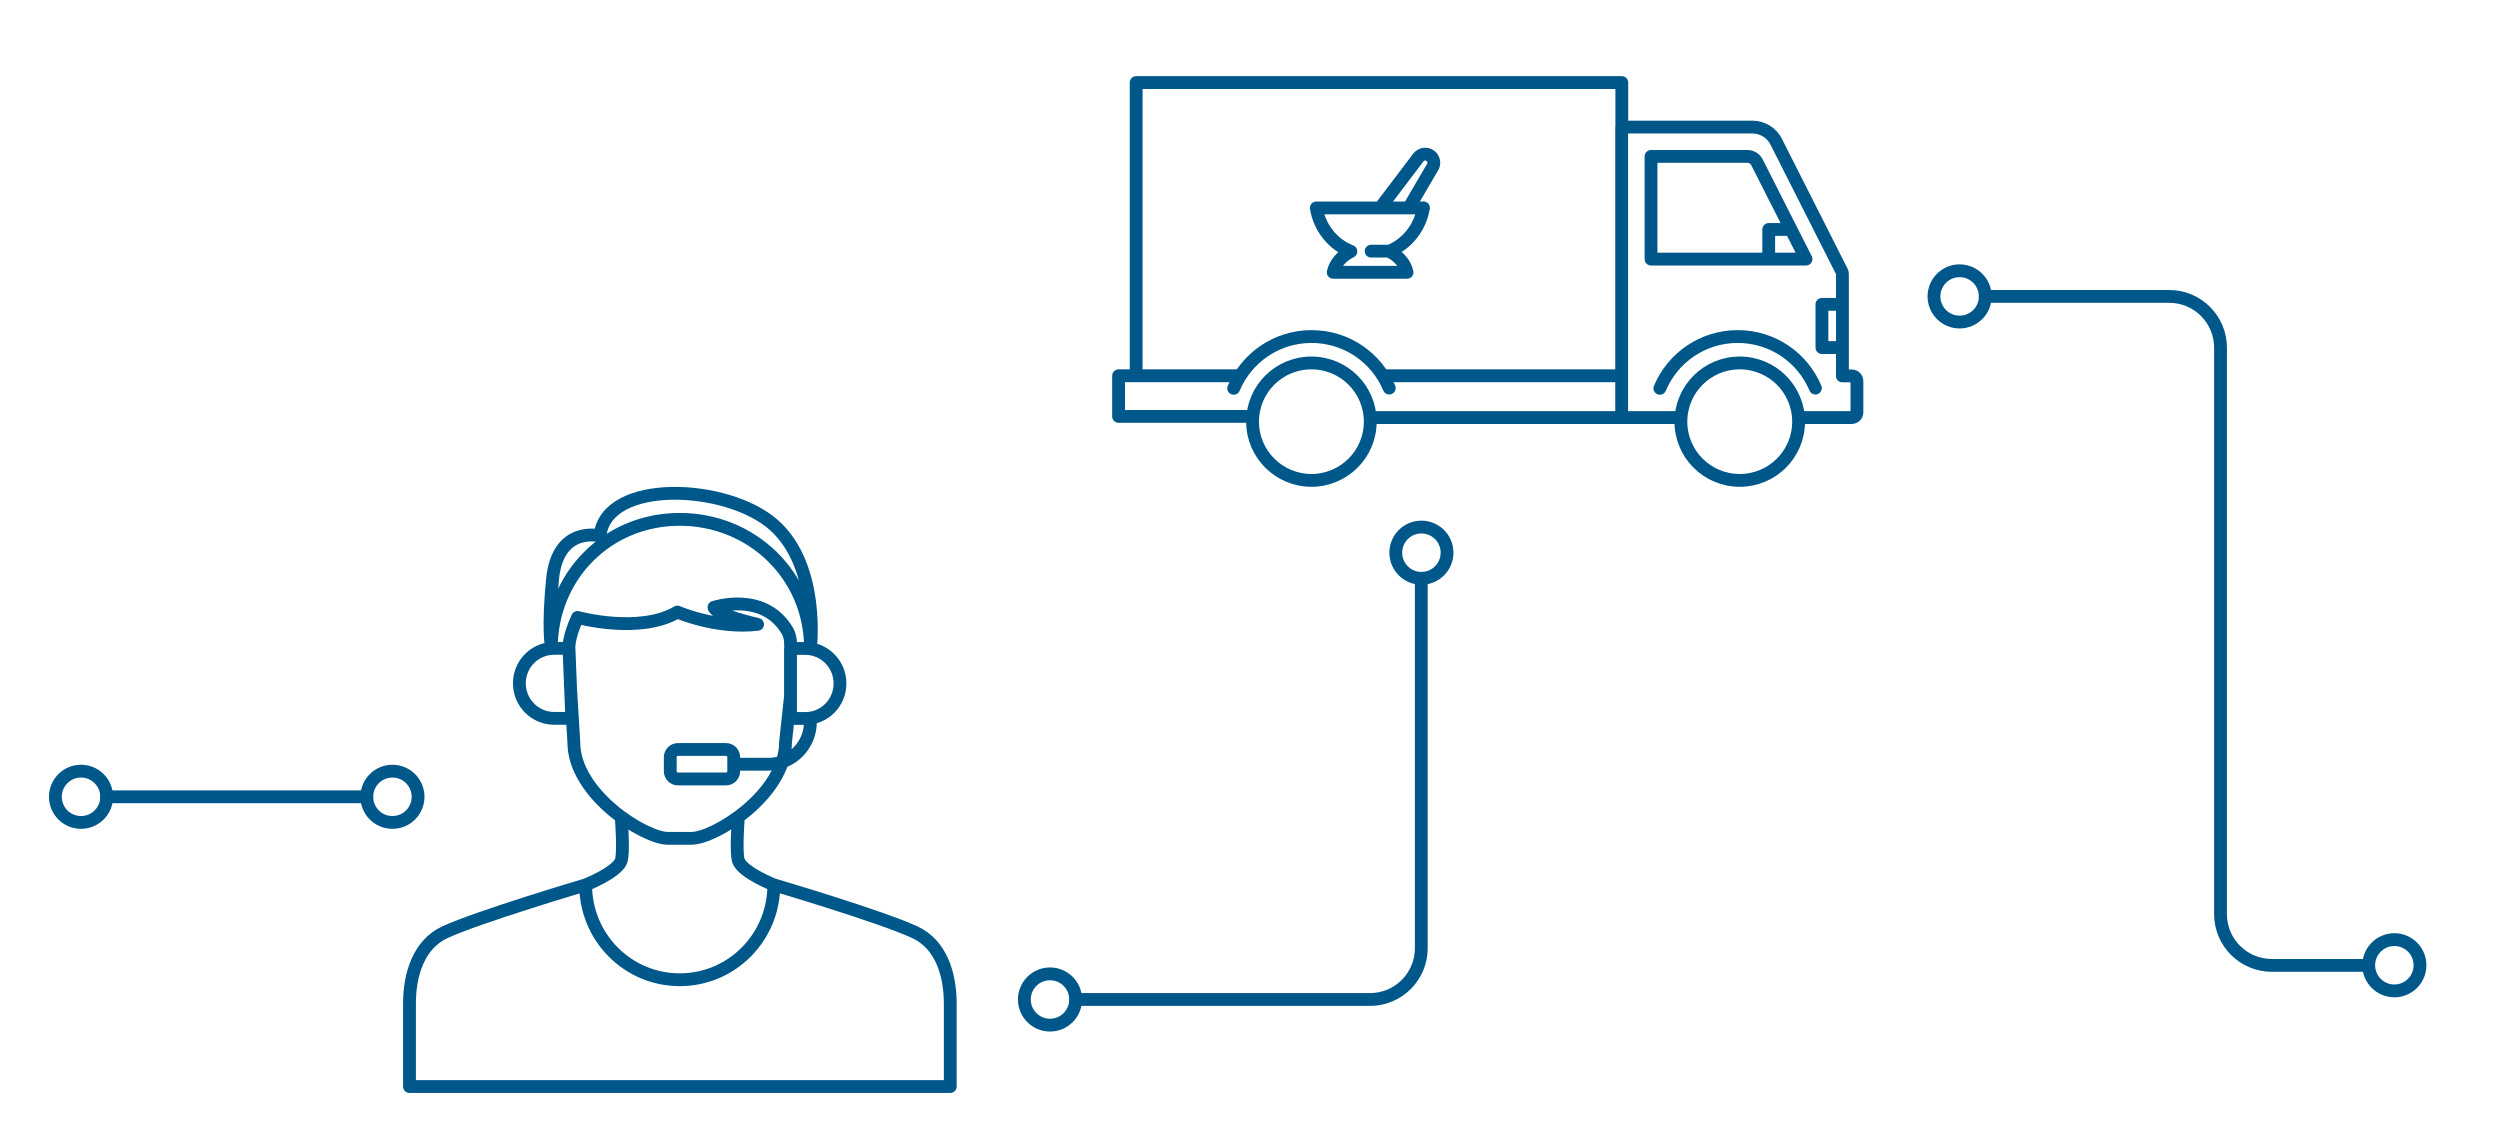 <?xml version="1.0" encoding="UTF-8"?><svg xmlns="http://www.w3.org/2000/svg" id="Layer_168309e058c1bc" data-name="Layer 1" viewBox="0 0 195 88" aria-hidden="true" width="195px" height="88px">
  <defs><linearGradient class="cerosgradient" data-cerosgradient="true" id="CerosGradient_id297edc95d" gradientUnits="userSpaceOnUse" x1="50%" y1="100%" x2="50%" y2="0%"><stop offset="0%" stop-color="#d1d1d1"/><stop offset="100%" stop-color="#d1d1d1"/></linearGradient><linearGradient/>
    <style>
      .cls-1-68309e058c1bc{
        fill: none;
        stroke: #005789;
        stroke-linecap: round;
        stroke-linejoin: round;
      }
    </style>
  </defs>
  <g>
    <path class="cls-1-68309e058c1bc" d="M57.23,59.61h2.72c1.8,0,3.26-1.47,3.26-3.29v-.28M61.66,50.58h1.16c1.49,0,2.7,1.22,2.7,2.73s-1.21,2.73-2.7,2.73h-1.16v-5.46ZM44.6,56.03h-1.38c-1.49,0-2.71-1.22-2.71-2.73s1.21-2.73,2.71-2.73h1.16l.22,5.46ZM43,50.59c0-5.68,4.39-10.08,10.02-10.08s10.2,4.38,10.2,10.06M56.63,60.76h-3.75c-.33,0-.6-.27-.6-.6v-1.1c0-.33.27-.6.6-.6h3.75c.33,0,.6.27.6.6v1.1c0,.33-.27.6-.6.6ZM63.21,50.58s.8-6.39-2.85-9.63c-3.65-3.24-13.1-3.63-13.56.85,0,0-3.28-.85-3.7,3.36-.38,3.81-.1,5.21-.1,5.21M44.38,50.58s-.09-.78.67-2.42c0,0,4.83,1.33,7.79-.42,0,0,3.03,1.33,6.25.96,0,0-3.28-.74-3.4-1.33,0,0,3.87-1.28,5.71,1.81.2.34.28.73.26,1.12M57.59,63.76s-.22,2.82.02,3.41c.37.91,2.75,1.85,2.75,1.85M45.69,69.02s2.38-.94,2.75-1.85c.24-.58.02-3.37.02-3.37M60.36,69.02c0,4.09-3.28,7.4-7.34,7.4s-7.34-3.31-7.34-7.4M45.69,69.02s-8.37,2.48-11,3.7c-1.98.92-2.75,3.2-2.75,5.55v6.48h42.18v-6.48c0-2.36-.77-4.63-2.75-5.55-2.63-1.23-11-3.7-11-3.7M61.66,54.29l-.39,3.62c0,4.04-5.5,7.48-7.34,7.48h-1.83c-1.83,0-7.34-3.45-7.34-7.48l-.28-4.61"/>
    <path class="cls-1-68309e058c1bc" d="M97.7,32.89c0-2.53,2.05-4.58,4.59-4.58s4.59,2.05,4.59,4.58-2.06,4.58-4.59,4.58-4.59-2.05-4.59-4.58ZM131.11,32.89c0-2.53,2.05-4.58,4.59-4.58s4.59,2.05,4.59,4.58-2.05,4.58-4.59,4.58-4.59-2.05-4.59-4.58ZM129.47,30.29c.99-2.37,3.33-4.04,6.07-4.04s5.07,1.66,6.06,4.02M96.23,30.29c.99-2.37,3.33-4.04,6.07-4.04s5.07,1.66,6.06,4.02M126.5,9.72v-3.28h-37.88v22.54M137.96,20.21v-2.31h1.74M143.7,27.11h-1.59v-3.37h1.59M139.11,20.21h-10.33v-8.01h7.52c.31,0,.6.18.74.45l3.83,7.56h-1.77ZM140.69,32.57h3.74c.23,0,.41-.18.41-.41v-2.43c0-.23-.18-.41-.41-.41h-.73M126.22,29.31h-18.21M96.72,29.31h-9.47v3.17h10.11M107.29,32.57h23.75M126.49,32.57V9.91h10.19c.79,0,1.51.44,1.86,1.14l5.12,10.12c.03.06.05.12.05.18v7.96"/>
    <path class="cls-1-68309e058c1bc" d="M106.95,19.59h1.7M107.83,15.98l2.79-3.68c.22-.3.64-.37.94-.15.3.22.37.64.15.94l-1.79,3.06M111.03,16.22h-8.36c.26,1.57,1.31,2.85,2.7,3.39-.71.35-1.23.94-1.38,1.63h5.76c-.15-.7-.68-1.29-1.4-1.64,1.38-.55,2.42-1.83,2.68-3.39Z"/>
    <path class="cls-1-68309e058c1bc" d="M83.9,77.96h22.96c2.21,0,4-1.79,4-4v-28.85"/>
    <circle class="cls-1-68309e058c1bc" cx="81.9" cy="77.96" r="2"/>
    <circle class="cls-1-68309e058c1bc" cx="110.87" cy="43.11" r="2"/>
  </g>
  <line class="cls-1-68309e058c1bc" x1="8.32" y1="62.15" x2="28.61" y2="62.15"/>
  <g>
    <circle class="cls-1-68309e058c1bc" cx="6.32" cy="62.15" r="2"/>
    <circle class="cls-1-68309e058c1bc" cx="30.61" cy="62.15" r="2"/>
  </g>
  <g>
    <path class="cls-1-68309e058c1bc" d="M154.85,23.12h14.35c2.21,0,4,1.79,4,4v44.18c0,2.21,1.79,4,4,4h7.55"/>
    <circle class="cls-1-68309e058c1bc" cx="152.85" cy="23.12" r="2"/>
    <circle class="cls-1-68309e058c1bc" cx="186.76" cy="75.29" r="2"/>
  </g>
</svg>